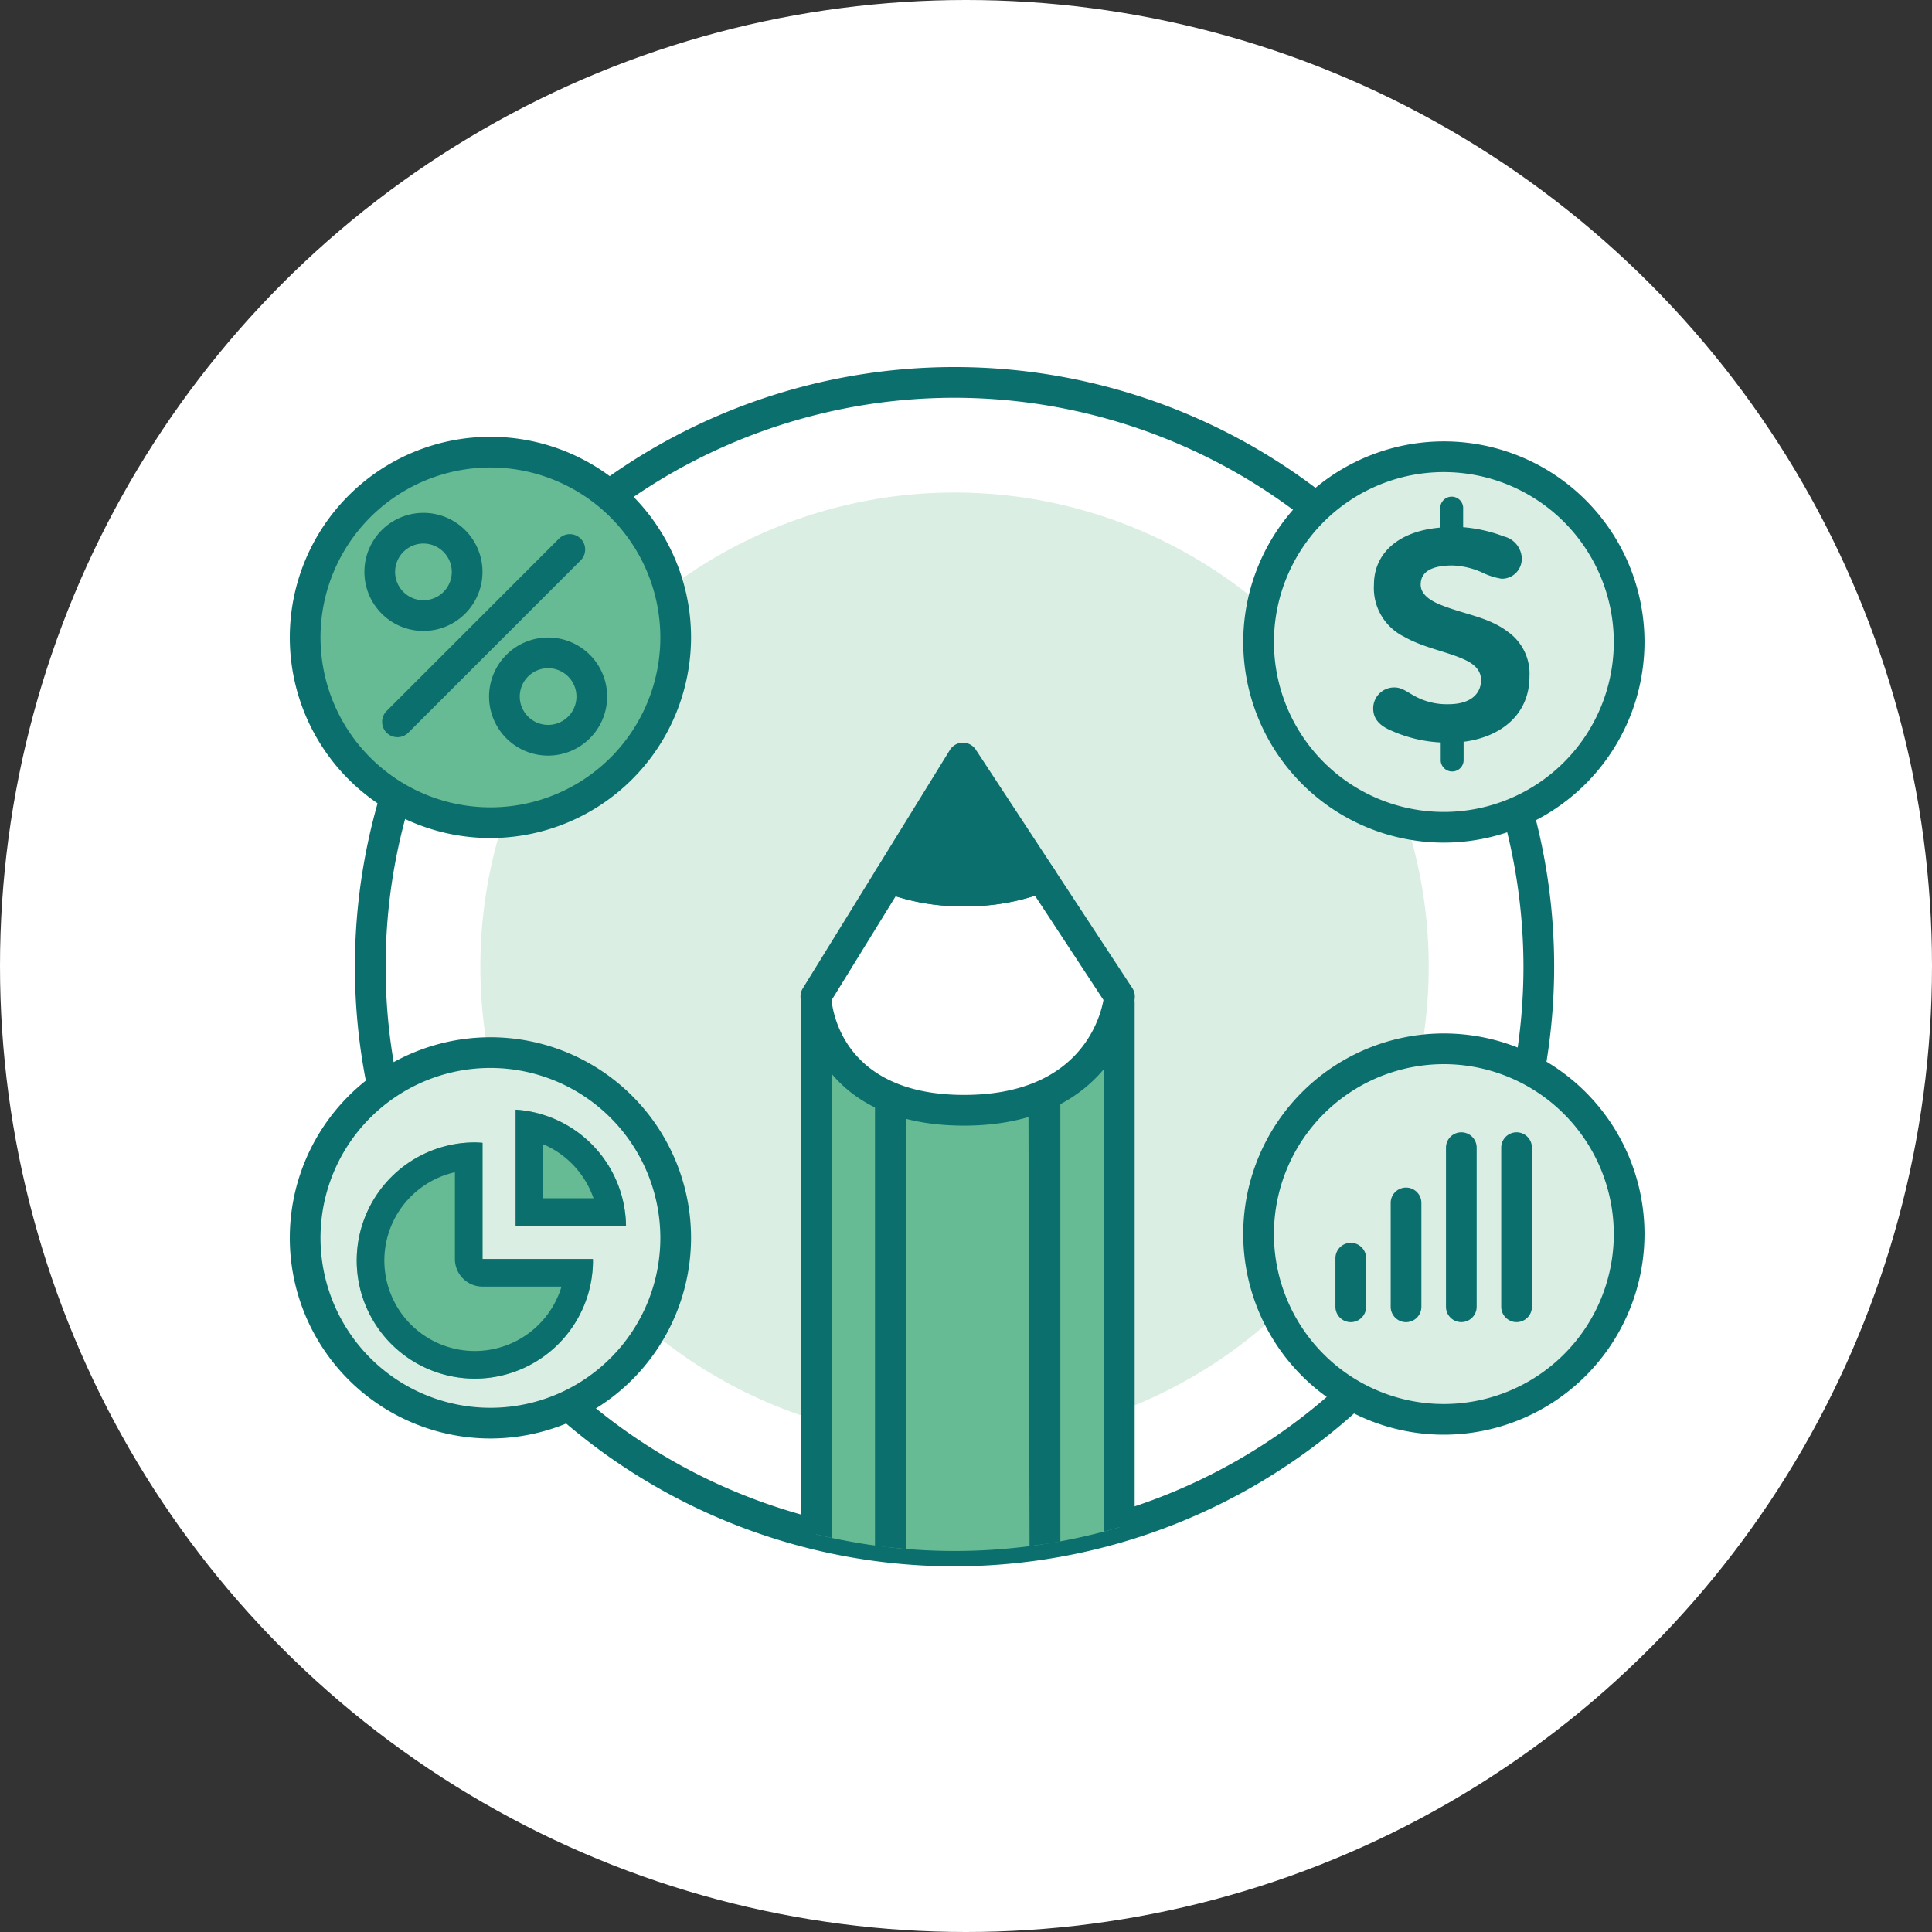 <svg height="200" viewBox="0 0 200 200" width="200" xmlns="http://www.w3.org/2000/svg" xmlns:xlink="http://www.w3.org/1999/xlink"><rect x="0" y="0" width="200" height="200" fill="#333333" stroke="none"/><clipPath id="a"><ellipse cx="60.483" cy="60.483" rx="60.483" ry="60.483"/></clipPath><clipPath id="b"><path d="m0 0h200v200h-200z"/></clipPath><g clip-path="url(#b)"><circle cx="100" cy="100" fill="#fff" r="100"/><path d="m1537.567 2144.225a62.073 62.073 0 1 1 62.073-62.073 62.143 62.143 0 0 1 -62.073 62.073zm0-120.967a58.894 58.894 0 1 0 58.894 58.894 58.962 58.962 0 0 0 -58.894-58.894z" fill="#0b6f6e" transform="translate(-1438.753 -1982.08)"/><ellipse cx="49.087" cy="49.087" fill="#dbeee3" rx="49.087" ry="49.087" transform="translate(49.728 50.986)"/><g clip-path="url(#a)" transform="translate(38.334 39.59)"><path d="m1528.207 2079.513a8.06 8.06 0 0 1 .052-.88v-4.093s-2.609 12.913-4.511 12.913c-1.43 0-2.656-2.011-3.176-4.873v61.866h7.687v-64.052a8.065 8.065 0 0 1 -.052-.881z" fill="#66bb94" transform="translate(-1474.405 -2018.433)"/><path d="m1528.347 2146.126h-7.686a1.589 1.589 0 0 1 -1.589-1.589v-61.867a1.589 1.589 0 0 1 3.152-.285 7.039 7.039 0 0 0 1.3 3.315c.928-1.7 2.36-6.916 3.264-11.387a1.589 1.589 0 0 1 3.146.315v4.094c0 .056 0 .112-.009.17a6.141 6.141 0 0 0 0 1.421c.005.057.009.114.009.171v64.054a1.589 1.589 0 0 1 -1.587 1.588zm-6.1-3.178h4.508v-56.718c-1.306 2.9-2.307 2.9-2.92 2.9a3.233 3.233 0 0 1 -1.588-.417z" fill="#0b6f6e" transform="translate(-1474.494 -2018.522)"/><path d="m1547.442 2087.454c-1.9 0-4.519-12.913-4.519-12.913v69.907h7.687v-61.825c-.523 2.839-1.745 4.831-3.168 4.831z" fill="#66bb94" transform="translate(-1473.076 -2018.432)"/><path d="m1550.7 2146.126h-7.687a1.589 1.589 0 0 1 -1.589-1.589v-69.909a1.589 1.589 0 0 1 3.147-.316c.907 4.472 2.343 9.689 3.274 11.388a7.035 7.035 0 0 0 1.294-3.278 1.589 1.589 0 0 1 3.152.288v61.827a1.589 1.589 0 0 1 -1.591 1.589zm-6.1-3.178h4.509v-54.228a3.22 3.22 0 0 1 -1.58.413c-.613 0-1.619 0-2.929-2.917z" fill="#0b6f6e" transform="translate(-1473.165 -2018.521)"/><path d="m1543.657 2079.236a7.939 7.939 0 0 1 -15.829.882v64.052h15.993s-.164-66.817-.164-64.934z" fill="#66bb94" transform="translate(-1473.974 -2018.156)"/><path d="m1543.911 2145.85h-15.994a1.59 1.59 0 0 1 -1.589-1.589v-64.054a1.59 1.59 0 0 1 3.17-.175 6.35 6.35 0 0 0 12.661-.705 1.623 1.623 0 0 1 1.587-1.629c1.17 0 1.478.853 1.559 1.6v.028h.025v.288c.006.146.006.282.007.4l.161 64.244a1.589 1.589 0 0 1 -1.589 1.593zm-14.405-3.178h12.812c-.018-7.723-.1-41.393-.141-56.265a9.527 9.527 0 0 1 -12.671.075z" fill="#0b6f6e" transform="translate(-1474.063 -2018.245)"/><path d="m1527.779 2079.283a8.035 8.035 0 0 0 .052.882v-1.765a8.022 8.022 0 0 0 -.052.883z" fill="#dbeee4" transform="translate(-1473.977 -2018.203)"/><path d="m1527.894 2081.39a1.161 1.161 0 0 1 -1.153-1.036 8.858 8.858 0 0 1 0-2.011 1.161 1.161 0 0 1 2.315.125v1.762a1.16 1.16 0 0 1 -1.1 1.158z" fill="#0b6f6e" transform="translate(-1474.042 -2018.268)"/><path d="m1535.879 2071.34a19.939 19.939 0 0 1 -7.756-1.377l-7.591 12.3s.246 11.786 15.347 11.786 16.083-11.786 16.083-11.786l-8.112-12.352a20.534 20.534 0 0 1 -7.971 1.429z" fill="#fff" transform="translate(-1474.407 -2018.707)"/><g fill="#0b6f6e"><path d="m1535.968 2095.731c-16.467 0-16.933-13.208-16.936-13.342a1.593 1.593 0 0 1 .237-.868l7.59-12.3a1.585 1.585 0 0 1 1.966-.633 18.542 18.542 0 0 0 7.143 1.255 19.1 19.1 0 0 0 7.359-1.3 1.584 1.584 0 0 1 1.941.594l8.112 12.353a1.6 1.6 0 0 1 .256 1c-.383 4.579-4.567 13.241-17.668 13.241zm-13.723-12.979c.221 1.964 1.849 9.8 13.723 9.8 11.813 0 14.04-7.722 14.425-9.826l-7.087-10.793a23.314 23.314 0 0 1 -7.339 1.085 22.887 22.887 0 0 1 -7.088-1.025z" transform="translate(-1474.497 -2018.797)"/><path d="m1543.424 2070.605-8.094-12.324-7.633 12.373a19.94 19.94 0 0 0 7.756 1.377 20.529 20.529 0 0 0 7.971-1.426z" transform="translate(-1473.981 -2019.399)"/><path d="m1535.542 2073.71a21.7 21.7 0 0 1 -8.37-1.5 1.591 1.591 0 0 1 -.738-2.3l7.634-12.374a1.593 1.593 0 0 1 1.33-.754h.023a1.591 1.591 0 0 1 1.328.717l8.093 12.325a1.588 1.588 0 0 1 -.716 2.338 22.213 22.213 0 0 1 -8.584 1.548zm-5.36-3.825a20.611 20.611 0 0 0 5.36.647 21.038 21.038 0 0 0 5.52-.676l-5.6-8.527z" transform="translate(-1474.071 -2019.488)"/></g></g><ellipse cx="19.179" cy="19.179" fill="#dbeee4" rx="19.179" ry="19.179" transform="translate(130.29 47.282)"/><path d="m1583.064 2068.877a20.768 20.768 0 1 1 20.767-20.767 20.792 20.792 0 0 1 -20.767 20.767zm0-38.358a17.59 17.59 0 1 0 17.589 17.591 17.61 17.61 0 0 0 -17.589-17.591z" fill="#0b6f6e" transform="translate(-1433.594 -1981.648)"/><path d="m1581.936 2035.941c-4.45.378-6.866 2.747-6.866 5.905a5.615 5.615 0 0 0 3.117 5.39c1.964 1.126 4.373 1.531 6.138 2.321 1.085.473 1.833 1.126 1.833 2.183s-.687 2.486-3.391 2.486a6.9 6.9 0 0 1 -3.434-.818c-.947-.515-1.373-.919-2.17-.919a2.17 2.17 0 0 0 -2.17 2.17v.013c0 1.091.687 1.805 1.929 2.314a14.218 14.218 0 0 0 5.06 1.2v1.908a1.188 1.188 0 0 0 2.369 0v-1.977c4-.509 6.818-2.932 6.818-6.75a5.322 5.322 0 0 0 -2.238-4.641c-2.1-1.6-4.683-1.805-7.223-2.9-1.085-.48-1.8-1.126-1.8-1.977 0-1.264 1.016-1.984 3.288-1.984a8.164 8.164 0 0 1 2.986.686 7.277 7.277 0 0 0 2.1.687 2.06 2.06 0 0 0 2.09-2.03c0-.044 0-.089 0-.132a2.425 2.425 0 0 0 -1.86-2.219 15.11 15.11 0 0 0 -4.209-.954v-2.06a1.187 1.187 0 0 0 -2.368 0z" fill="#0b6f6e" transform="translate(-1432.839 -1981.327)"/><ellipse cx="19.179" cy="19.179" fill="#dbeee4" rx="19.179" ry="19.179" transform="translate(130.29 108.571)"/><path d="m1583.064 2126.729a20.769 20.769 0 1 1 20.767-20.769 20.792 20.792 0 0 1 -20.767 20.769zm0-38.359a17.591 17.591 0 1 0 17.589 17.59 17.61 17.61 0 0 0 -17.589-17.591z" fill="#0b6f6e" transform="translate(-1433.594 -1978.209)"/><path d="m0 0v5.032" fill="#dbeee4" transform="translate(139.833 130.247)"/><path d="m1572.892 2113.862a1.59 1.59 0 0 1 -1.589-1.589v-5.032a1.589 1.589 0 0 1 3.178 0v5.032a1.59 1.59 0 0 1 -1.589 1.589z" fill="#0b6f6e" transform="translate(-1433.059 -1976.993)"/><path d="m0 0v10.753" fill="#dbeee4" transform="translate(145.554 124.526)"/><path d="m1578.291 2114.183a1.59 1.59 0 0 1 -1.589-1.589v-10.754a1.589 1.589 0 1 1 3.178 0v10.754a1.589 1.589 0 0 1 -1.589 1.589z" fill="#0b6f6e" transform="translate(-1432.738 -1977.314)"/><path d="m0 0v16.474" fill="#dbeee4" transform="translate(151.275 118.805)"/><path d="m1583.692 2114.5a1.59 1.59 0 0 1 -1.589-1.589v-16.471a1.589 1.589 0 0 1 3.178 0v16.474a1.59 1.59 0 0 1 -1.589 1.586z" fill="#0b6f6e" transform="translate(-1432.417 -1977.635)"/><path d="m0 0v16.474" fill="#dbeee4" transform="translate(156.996 118.805)"/><path d="m1589.091 2114.5a1.59 1.59 0 0 1 -1.589-1.589v-16.471a1.589 1.589 0 0 1 3.178 0v16.474a1.59 1.59 0 0 1 -1.589 1.586z" fill="#0b6f6e" transform="translate(-1432.096 -1977.635)"/><ellipse cx="19.179" cy="19.179" fill="#dbeee4" rx="19.179" ry="19.179" transform="translate(31.589 108.965)"/><path d="m1489.9 2127.1a20.768 20.768 0 1 1 20.768-20.77 20.792 20.792 0 0 1 -20.768 20.77zm0-38.358a17.59 17.59 0 1 0 17.59 17.589 17.61 17.61 0 0 0 -17.59-17.589z" fill="#0b6f6e" transform="translate(-1439.131 -1978.188)"/><path d="m1488.692 2095.88c-.264-.017-.526-.04-.795-.04a12.226 12.226 0 1 0 12.226 12.226c0-.053-.007-.106-.008-.159h-11.423z" fill="#66bb94" transform="translate(-1438.742 -1977.577)"/><path d="m1485.834 2098.927v8.98a2.858 2.858 0 0 0 2.858 2.858h8.177a9.368 9.368 0 1 1 -11.035-11.838m2.064-3.087a12.226 12.226 0 1 0 12.226 12.226c0-.053-.007-.106-.008-.159h-11.423v-12.027c-.264-.017-.526-.04-.795-.04z" fill="#0b6f6e" transform="translate(-1438.742 -1977.577)"/><path d="m1491.2 2092.641v12.027h11.424a12.213 12.213 0 0 0 -11.424-12.027z" fill="#66bb94" transform="translate(-1437.819 -1977.767)"/><path d="m1494.056 2096.219a9.458 9.458 0 0 1 5.205 5.59h-5.205zm-2.857-3.578v12.027h11.424a12.213 12.213 0 0 0 -11.424-12.027z" fill="#0b6f6e" transform="translate(-1437.819 -1977.767)"/><ellipse cx="19.179" cy="19.179" fill="#66bb94" rx="19.179" ry="19.179" transform="translate(31.589 46.807)"/><path d="m1489.9 2068.428a20.768 20.768 0 1 1 20.768-20.769 20.792 20.792 0 0 1 -20.768 20.769zm0-38.358a17.59 17.59 0 1 0 17.59 17.589 17.609 17.609 0 0 0 -17.59-17.589z" fill="#0b6f6e" transform="translate(-1439.131 -1981.674)"/><ellipse cx="4.523" cy="4.523" fill="#66bb94" rx="4.523" ry="4.523" transform="translate(39.313 54.679)"/><path d="m1482.534 2046.547a6.112 6.112 0 1 1 6.112-6.112 6.118 6.118 0 0 1 -6.112 6.112zm0-9.047a2.934 2.934 0 1 0 2.933 2.935 2.938 2.938 0 0 0 -2.933-2.935z" fill="#0b6f6e" transform="translate(-1438.698 -1981.232)"/><ellipse cx="4.523" cy="4.523" fill="#66bb94" rx="4.523" ry="4.523" transform="translate(52.217 67.584)"/><path d="m1494.714 2058.728a6.112 6.112 0 1 1 6.113-6.112 6.119 6.119 0 0 1 -6.113 6.112zm0-9.047a2.934 2.934 0 1 0 2.935 2.935 2.937 2.937 0 0 0 -2.935-2.935z" fill="#0b6f6e" transform="translate(-1437.974 -1980.508)"/><path d="m0 17.856 17.856-17.856" fill="#66bb94" transform="translate(41.146 56.87)"/><path d="m1479.742 2057.424a1.589 1.589 0 0 1 -1.124-2.712l17.856-17.856a1.589 1.589 0 0 1 2.247 2.247l-17.856 17.856a1.583 1.583 0 0 1 -1.123.465z" fill="#0b6f6e" transform="translate(-1438.596 -1981.11)"/></g></svg>